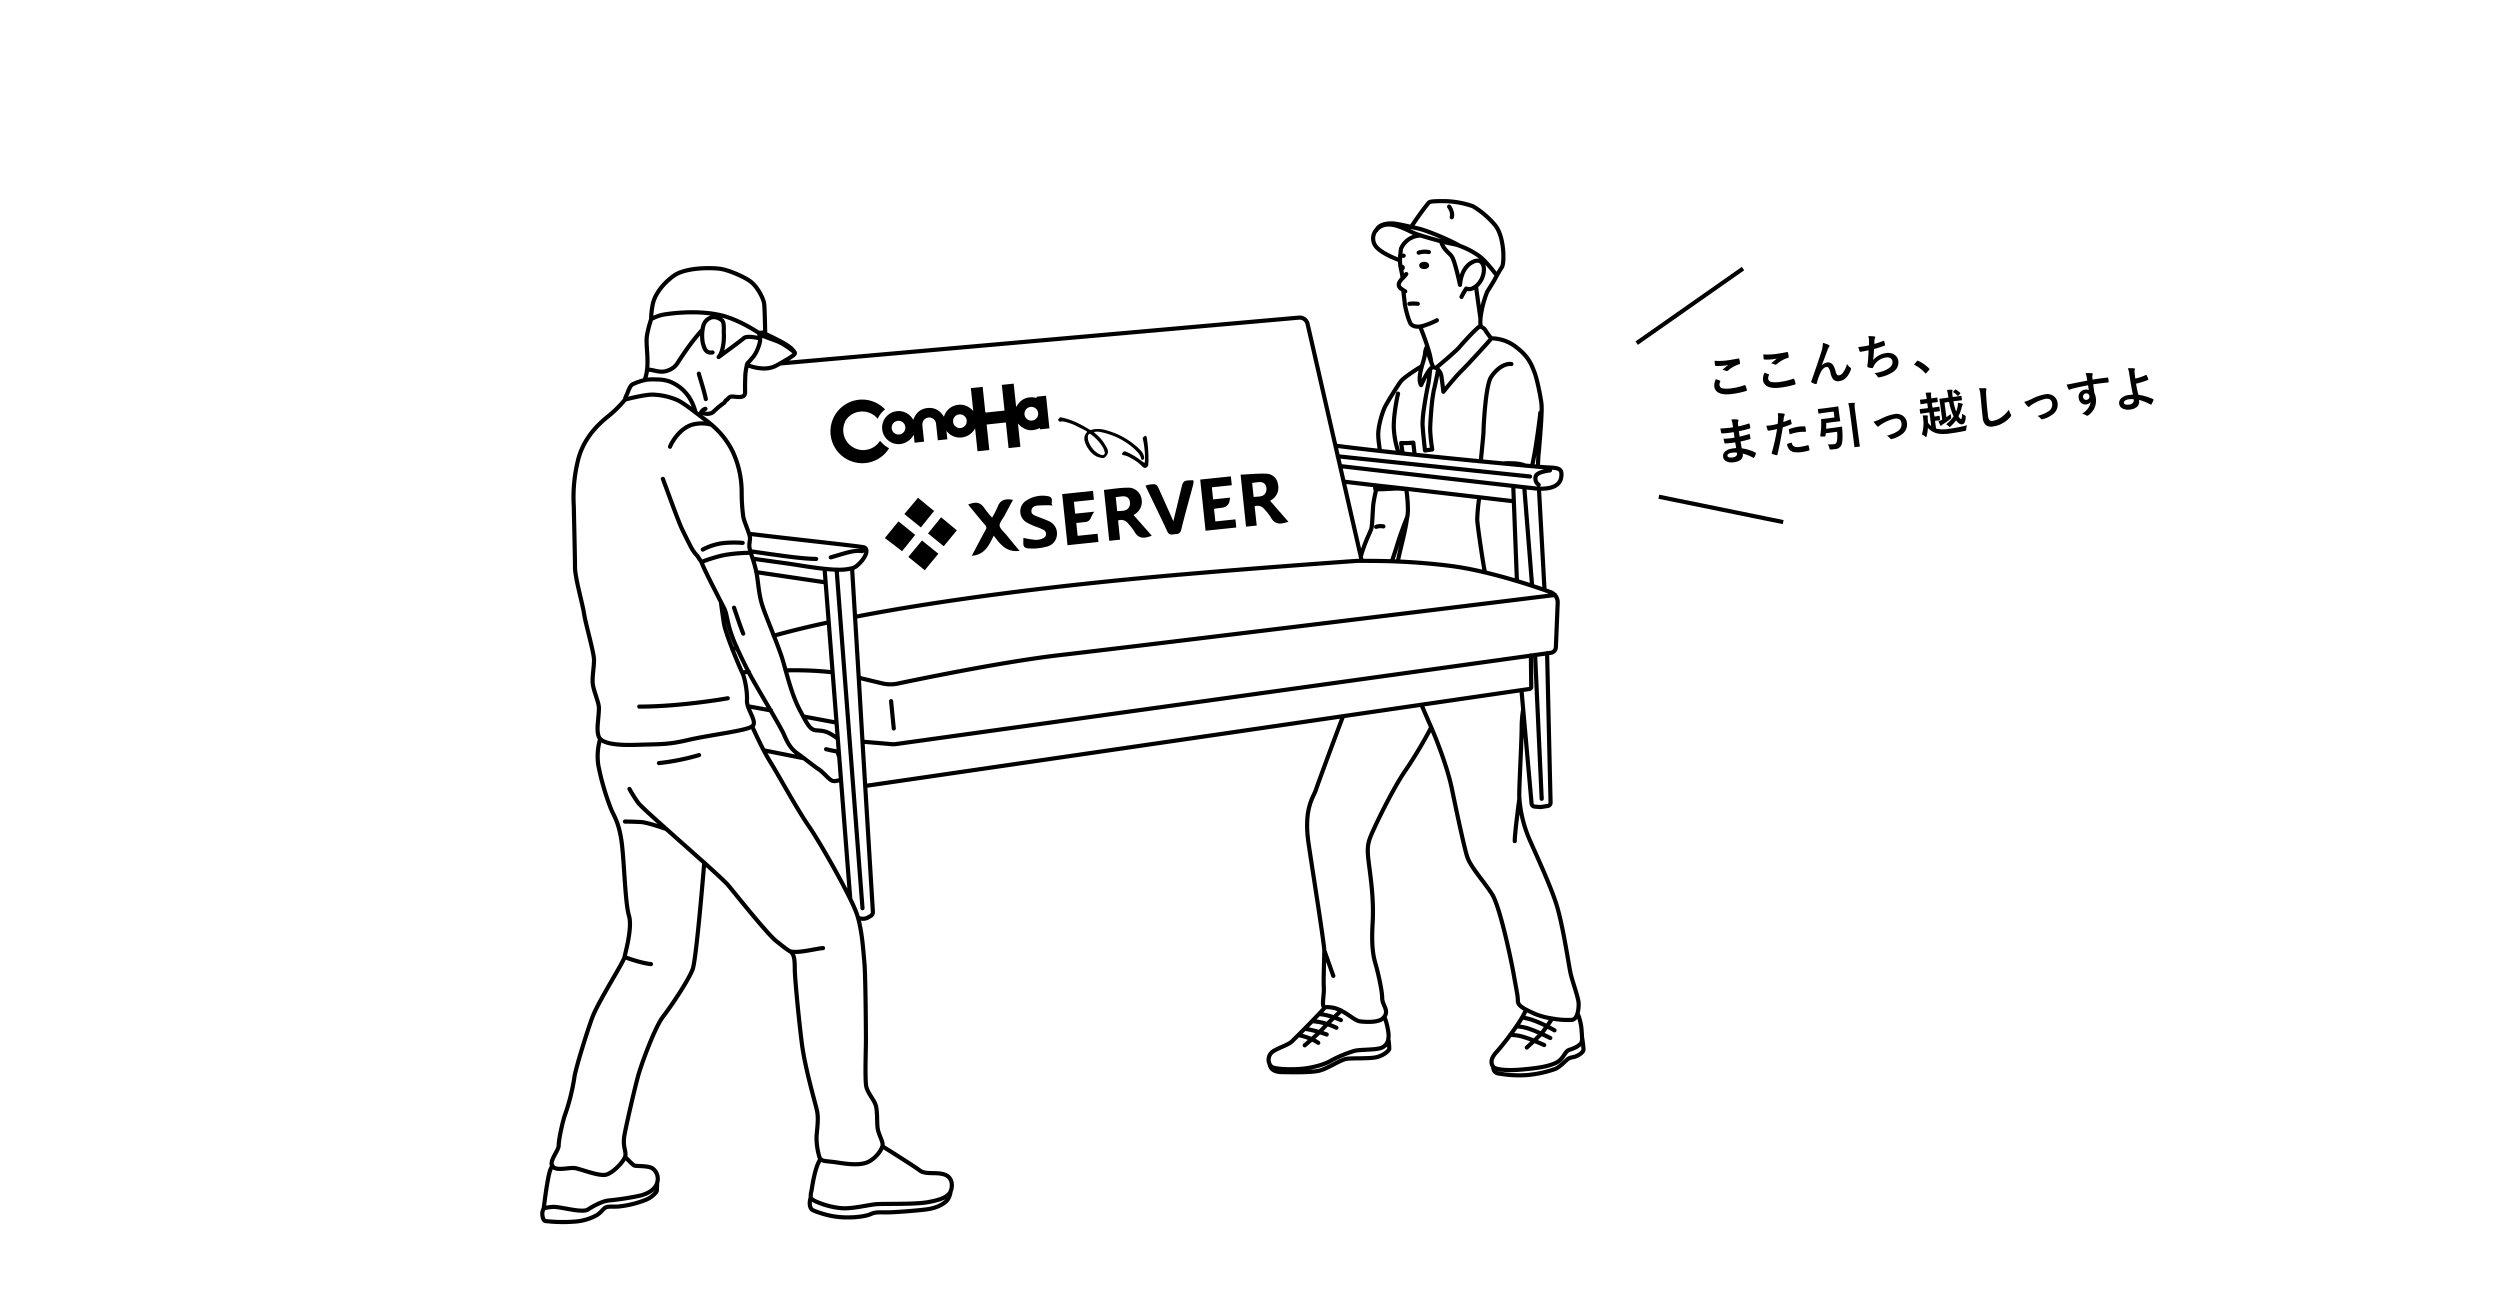 <svg id="白背景" xmlns="http://www.w3.org/2000/svg" width="1200" height="630" viewBox="0 0 1200 630"><defs><style>.cls-1{fill:#fff;}.cls-2,.cls-3{fill:none;stroke-width:2px;}.cls-2,.cls-3,.cls-4{stroke:#000;}.cls-2{stroke-linecap:round;stroke-linejoin:round;}.cls-3,.cls-4{stroke-miterlimit:10;}</style></defs><title>Xserver-2</title><rect class="cls-1" width="1200" height="630"/><path id="path" class="cls-2" d="M316.3,366.29a111.37,111.37,0,0,0,19.25-3.85M640,468.44l-4.31-12.13m91.39-52.57c0-4,2.26-20.79,2.26-20.79M623.27,496.85a28.87,28.87,0,0,1,6.36,2,18.49,18.49,0,0,1,3.13,1.71m-6.45-6.76a54.73,54.73,0,0,1,7,1.62c2.09,0.62,3.51,1.14,3.51,1.14m-7-6.37a26.59,26.59,0,0,1,7.23,1.37,34,34,0,0,1,4.42,1.77m-8.33-6.61a30.15,30.15,0,0,1,7.18,1.65c1.94,0.66,3.3,1.27,3.3,1.27m81.26,7.12h0a23.29,23.29,0,0,1,4.95.57,49.18,49.18,0,0,1,6.53,2.23c2.65,1.06,4.85,2.07,4.85,2.07m-13.37-9a26.32,26.32,0,0,1,5.07.84,57.43,57.43,0,0,1,6.87,2.7c2.41,1.1,4.36,2.07,4.36,2.07m-13.54-9.84a27.57,27.57,0,0,1,4.63,1.08,54.19,54.19,0,0,1,7.29,3.13c2.11,1.07,3.63,1.94,3.63,1.94m-102.33-9.49c-0.91.85-2,1.87-3.07,2.91l-0.41.39-0.41.39c-0.86.83-1.71,1.65-2.46,2.4l-0.4.4-0.39.41c-0.57.57-1,1.06-1.38,1.46s-0.94,1-1.54,1.59l-0.4.4-0.42.4c-0.93.89-1.94,1.81-2.9,2.66l-0.41.37-0.42.37c-1.66,1.46-2.95,2.55-2.95,2.55M745.07,488.9c-0.68,1-1.46,2.17-2.27,3.3l-0.29.42-0.29.42c-0.74,1-1.46,2-2.1,2.74l-0.34.4-0.34.4-0.32.33c-0.71.7-1.54,1.5-2.35,2.27l-0.4.38-0.4.38c-1.67,1.57-3.1,2.87-3.1,2.87M673.32,217.63c-0.36-1.9-.76-5-0.76-5a34.77,34.77,0,0,0,5.82-.17s0.44,4,.66,5.78M306.85,339.17c20.24,0,42.47-4,42.47-4m311.22-82.3a7.08,7.08,0,0,1,3.48-.2M315.42,567.8l-0.09,3.34a2,2,0,0,1-.42,1.15,12.34,12.34,0,0,1-4.86,3.6,49.68,49.68,0,0,1-13.39,3.27c-2.78.1-5.17-.2-6.26,0.6s-2,2.28-3.87,3.47a25.24,25.24,0,0,1-9.93,3.08,75,75,0,0,1-14.78-.2c-1.29-.3-1.59-2.88-1.49-4a4.93,4.93,0,0,1,.65-2m39.08-24.82c1.24,1.31,3.79,3.93,4.47,4.19,0.92,0.35,6.88,0,8.72,1.38a6.18,6.18,0,0,1,2.17,6.88c-0.8,3.21-4.47,5.16-7.79,6.08a134.19,134.19,0,0,1-15.36,2.4c-2.86.23-7.33,2.53-10.09,4.36s-13.29-1.49-16.84-1.26-4.36.8-4.36,0.8,1.83-15.81,3.33-19a13.82,13.82,0,0,1,.84-1.57h0M456.29,572h0a9.75,9.75,0,0,1-1.5,3.94c-1.55,2-5,3.65-8.53,4.32s-15.16,1.54-19.26,1.66-6.42-.34-8.86.77-7.19,1.77-12.39,1.66a39.42,39.42,0,0,1-11.62-2A26,26,0,0,1,390,580.8c-0.82-.46-2-2.46-0.83-6m34.46-24.54c2.79,1.74,15.38,9.65,17.94,11.61,2.88,2.21,9.08.32,12.72,2.32,3.16,1.72,2.93,5.67,1.95,7.78h0a4.15,4.15,0,0,1-.51.84c-1.33,1.66-3.54,3-10.18,4.2s-20.81.67-24.91,1-12,2.44-17.16,1.88a39.35,39.35,0,0,1-12.14-3.31c-1.19-.59-2-1.17-2.18-1.8a9.72,9.72,0,0,1,.38-3.3c0.22-1.28,1.56-11.34,4.31-15.17m-94-96.91s7.32,2.82,12.61,3.37m66.92-6.09c3.8,1,12.56-1.41,15.67-1.59m-57-41.07c-1.3,15.85-4.1,47.09-5.54,51.12-1.83,5.12-10.41,17.91-14.25,22.85s-10.23,22.29-11.87,28.14-5.48,22.47-6.58,28.32,0.73,7.68.37,10.24a3.29,3.29,0,0,1-.18.66c-1,2.76-5.93,7.64-9,8.48-3.3.91-11.88-2.56-14.8-3.11s-9.19,1.64-11-.92a1.07,1.07,0,0,1-.15-0.22h0c-1.41-2.6,3.12-7.15,3.12-9.81s1.82-11.51,3.28-15.35a100.14,100.14,0,0,0,4.21-17c0.37-3.66,5.85-21.38,8.59-28.88s15.1-26.78,15.52-29.13,3.85-14.08,2.14-19.84-2.14-22-3.2-32.64-3.42-14.29-5.13-17.92a121,121,0,0,1-6.4-21.76,29.32,29.32,0,0,1,.88-12.45m11.92,39.55s2.77,0,7.47.21c2.47,0.11,7.91,1.83,12.5,3.42h0m41.05-49.4c1,2.21,3.2,7,5.55,11.53,1.08,2.06,2.19,4,3.23,5.7,4.11,6.54,12.31,21.84,18.47,30.79,2.4,3.48,6,9.44,9.67,15.86s7.4,13.31,10,18.65a75.87,75.87,0,0,1,3.26,7.29c0.26,0.74.5,1.52,0.72,2.31,2,7.16,2.5,16,3,21.2,0.56,5.79.75,33,.75,37.14s-0.56,19.4.18,22.57,3.55,6,4.48,8.78,0.56,8,.94,11,2.42,6.17,2.42,8a3,3,0,0,1-.13.82c-0.59,2.1-3.16,5.6-6.59,7.4-3.92,2-10.26,1.12-15.11.37-4.32-.66-7-0.44-8.08-1.7a1.93,1.93,0,0,1-.32-0.54,32.33,32.33,0,0,1-1.5-10.26c0.19-3.17,1.12-8.4.19-12.5s-5.79-20.52-7.28-32.46-3.36-31.16-3.36-35.64-0.37-7.1-2.24-8.22-2.24-1.49-6.53-4.85-18.85-21.65-23-26.69c-1.31-1.61-6-5.9-11.79-11.12-5.6-5-12.28-10.9-18.06-16.05h0c-7.06-6.29-12.78-11.48-13.62-12.74a63.26,63.26,0,0,1-4.11-6.54m50.2-87s3.07,9.21,4.42,12.46m46.71,70.29c-1.58.22-2.53,0.75-3.87,0.36-1.59-.47-4.31-4-6.47-5.44-1.54-1-4.56-3.35-7.35-5.46-1.13-.85-2.21-1.66-3.16-2.33-3.28-2.34-4.78-5.44-6.37-9.1-0.72-1.65-3.4-6.36-6.39-11.5-3.62-6.24-7.69-13.13-9.28-16.06-0.38-.69-0.82-1.52-1.3-2.44-1.66-3.22-3.82-7.6-5.69-11.75A71.11,71.11,0,0,1,350,301c-1.4-5.54-1.31-6.85-2.44-9.1-0.23-.47-0.81-1.59-1.58-3.09h0c-1.3-2.54-3.16-6.16-4.88-9.59s-3.3-6.66-4-8.42c-0.17-.41-0.3-0.74-0.38-1m66.1,93.33a8.82,8.82,0,0,1-.76-2.31m0.09-6.24a33.46,33.46,0,0,0-3.49-2.32c-3.95-2.3-6.88-1.15-8.54-2.17-1.35-.83-2.2-1.75-4.61-6.23h0c-0.54-1-1.16-2.18-1.88-3.58-2.86-5.55-4.88-12.62-6.52-18.52-0.63-2.23-1.2-4.3-1.74-6-0.83-2.63-2.33-6.56-3.92-10.61-2.25-5.74-4.68-11.75-5.61-14.77-1.59-5.16-1.79-9.92-2.58-14.67-0.06-.35-0.12-0.7-0.19-1a58.44,58.44,0,0,0-1.74-6.45c-0.28-.85-0.52-1.56-0.7-2.06s-0.28-.79-0.28-0.79m36.18,94.22c0.64,0.06,1.23.38,3.8,0.81a8.11,8.11,0,0,1,1.72.47l0.6,0.27m-65.32-97.38a28.23,28.23,0,0,1,9.34-3.06,51.1,51.1,0,0,1,9.79-.15M346,288.78c0.44,3.41,1,7.24,1.42,10.08s2.25,7.92,4.16,12.81,3.9,9.53,4.63,11.07l0.15,0.32c1.09,2.18,2.4,8.72,2.19,13.07A7.88,7.88,0,0,0,359,339c1.21,3.79,4.23,7.86,2.15,9.6l0,0c-2.71,2.17-20.29,4.13-30.51,6.52s-13.08,2-25.07,2.4-15.48-1.31-17-2.4a2.11,2.11,0,0,1-.36-0.31c-1.2-1.19-1.38-3.36-1.38-5.36,0-2.18.65-6.76,0.65-9.6s-2.83-8.72-3-12.2,0.65-7.41.65-10.89h0c0-3.49-4.14-17.66-4.79-22.24S276,277.42,276,272.2s-0.56-26.85-.56-28.9a73.63,73.63,0,0,1,2.24-23.3c3.17-11.36,11.37-17.89,15.09-20.87a57.63,57.63,0,0,0,7.29-7.37m10.49-14.11a4.52,4.52,0,0,1,2.07-.07l0.39,0.08c2.41,0.48,4.2,1.08,6.45.52a10.45,10.45,0,0,0,1.93-.66,8.55,8.55,0,0,0,3.89-3.35c1.42-2.24,3.78-5.79,6.5-9.45,1.54-2.07,3.82-4.74,5.52-6.67m-1.86,21.31c0.24,1.18,2.52,8,3.35,12.19m-2.95,7.87a7.49,7.49,0,0,1,.83-1.68,3.09,3.09,0,0,1,1.94-1.5m-17,18.19c0.74-2,4.73-9.08,11.06-10.69a17.61,17.61,0,0,1,9,.17M333.88,198a24.68,24.68,0,0,0-2.21-5.8,19.73,19.73,0,0,0-10.5-9.17c-2.48-.72-3.71-0.93-8.25-0.93a17.34,17.34,0,0,0-3.56.36,29,29,0,0,0-5.51,1.91c-1.65.62-2.48,4.22-3.09,5.25a5.86,5.86,0,0,0-.73,2.17s9.38-2.47,13.39-2.37A32.33,32.33,0,0,1,325,192c2.3,1,5.82,3.64,8.91,6m0,0,1.93,1.46c0.75,0.57,1.44,1.08,2,1.51a46.53,46.53,0,0,1,3.81,3,39.38,39.38,0,0,1,10.1,12.88A46.51,46.51,0,0,1,356,236.1a89.64,89.64,0,0,0,.75,11.81c0.29,1.91,2,5.79,2.78,8.28a8.72,8.72,0,0,1,.45,1.8c0.13,1.74-.62,3.36-0.12,5.35,0.13,0.54.23,0.94,0.3,1.22l0.2,0.77s-9.09,0-15.42,1.74-8.22,2.74-8.22,2.74l-2-3A17.84,17.84,0,0,1,332,263.2c-1-1.86-2.74-5.35-4.61-9.21s-8-21-9.21-24.13m-8.78-47.43a19.72,19.72,0,0,0,1.17-4.79c0.77-6.19-.72-12.73,0-16.75a52.59,52.59,0,0,1,2-7.71m29.43,16c-3.37.54-3.91-2.22-4.59-4.25a19.66,19.66,0,0,1-.16-6.84,12,12,0,0,1,.36-1.8,5.77,5.77,0,0,1,3.65-3.85,4.89,4.89,0,0,1,2.46-.1,6.09,6.09,0,0,1,2.94,1.58c1.13,1,.66,4.82.78,6.12s0.12,8.38-2.48,11.33c0,0,10.38-7.56,12.15-9.1,1.35-1.16,5.55-.29,7.76.15m-0.62-2.67h0v0h0a13,13,0,0,1,.61,2.63c0,0.12,0,.24,0,0.36,0.1,1.92-1.25,4.9-1.45,5.4a14.94,14.94,0,0,1-1.89,3.19c-0.76.86-1.87,2.26-2.53,2.82a2.37,2.37,0,0,0-.46,1,31.44,31.44,0,0,0-.75,4.5c-0.07.75-.21,6-0.14,7.63s0.07,2.76-1.69,3.17-4.53-.39-5.41,0-1.19,1.28-1.87,1.62-0.54.88-1.08,1.28a40.08,40.08,0,0,0-4.95,4.12c-1.09,1.27-3.92,1.7-6.06.32m27.64-38c1,0.64,1.77,1.19,2.3,1.57l-0.12,0m0.12,0h0c0.56,0.22,2.7,1,6.16,2.29,4,1.45,8.66,5.44,8.81,5.56h0m-17.3-9.48c0.44,0,1,0,1.84-.09l1.24,0.58c2.19,1,6.7,3.19,9.18,4.63,3.34,1.94,4.58,3.58,5,4.35h0c0.47,0.78-.93,1.55-2.18,2.41-0.81.56-3,1.82-4.74,2.82-0.93.52-1.77,1-2.25,1.22-1.29.64-5.61,2.64-13.82-.48m5.7-15.41,0,0c-4.1-2.68-11.65-7.08-19.09-8.65l-1.12-.22c-10.7-2-22.32-.42-25.57.14a21.09,21.09,0,0,0-5.84,2.16l0,0v0a39.29,39.29,0,0,1,.78-7.12c0.81-4.17,4.34-9.57,10.14-13.73s18.84-3.92,22.78-3.22,11.58,3.94,14.48,6.37,5.72,7.63,6.07,10.29c0.27,2.08.44,10.76,0.5,14.47m7.31,14.21,248.86-22a3.92,3.92,0,0,1,4.17,3L641,213.91l1.16,5.07,1.07,4.68,1.7,7.46,8.26,36.09,0.44,1.94M429,349.66l-1.27-13.09M412.17,325.3L423.38,328a17.08,17.08,0,0,0,7.53.12c12.3-2.59,52.13-10.76,78.5-13.75,26.94-3.06,182-22,226.51-27.49l5.66-.69,4.85-.6M377.06,321.78a170.41,170.41,0,0,1,22.56.92m-40.14-.17-3.3.22m54.2-26.65c46.11-9,100.24-15,131.13-18,44.45-4.33,109.85-8.88,109.85-8.88l2.29,0c2.8,0,8,0,14.54.19l2.89,0.12c7.65,0.33,16.79,1,26.07,2.23,5.14,0.69,10.46,1.74,15.65,3,5.4,1.27,10.63,2.73,15.35,4.15,2.62,0.79,5.08,1.57,7.31,2.3s4.24,1.42,5.95,2l2.82,1a5.35,5.35,0,0,1,2.2,1.52,5.27,5.27,0,0,1,1.26,3.64l-0.87,21.29a2.82,2.82,0,0,1-2.43,2.69l-1.75.25-5.75.8-2,.29L429.93,357.17a10.21,10.21,0,0,1-2.21,0L414,356m-16.29-57.27c-9.37,2-18.25,4.16-26.35,6.43m-17.61,5.66c-0.77.3-1.52,0.6-2.24,0.9m388.5,71.71-3.17-69.08m-5.19-80.49,2.51,31.53,1.25,15.75m-1-52.42-92.3-9.7m96.44,13.7a3.7,3.7,0,0,1-1.42-4,2.83,2.83,0,0,1,.11-0.31c0.6-1.42,3.71-2.17,6.23-2.55l0.5-.07M641,213.91c5.21,0.7,12.76,1.59,21.45,2.55l9,1,1.85,0.2,5.72,0.6,4.8,0.5c9.2,0.94,18.55,1.87,27,2.69l10.57,1h0l10.42,1,3.55,0.32,2.88,0.25c2,0.17,3.41.28,4,.31l1.37,0.06c4.84,0.25,6.29.71,5.8,4.56-0.38,2.92-2.58,4.82-6.63,5.42a22.6,22.6,0,0,1-4.07.18h-0.2c-0.68,0-1.39-.08-2.13-0.16l-4.7-.52-5.32-.61c-21.64-2.46-69.95-8-83.13-9.55m1.7,7.46,15.26,1.78L675,234.61l35.1,4.08,16.54,1.93m14.73,42.5-2.68-48.62m-12.34-1.3,0.29,7.42,1.48,38.18m14.48,34.7,1.67,71.76a1.59,1.59,0,0,1-1.35,1.6l-3.23.5a2.8,2.8,0,0,1-.71,0l-2.38-.2a1.59,1.59,0,0,1-1.44-1.44l-4-44.85-0.86-9.61m4.52-16.69L735,329.71a1,1,0,0,1-.88,1l-3.83.55-47.95,7-37.62,5.5L415.34,377.25M370.06,341L359,339m42.52,7.87-16-3M386,364l-19.31-3.83m-6.55-95.57c15.08,2.17,24.88,3.64,31.61,3.68m7-.75c7.32-2.06,10.74-3.54,15.14-3m-54.39-8.32c12.32,1.57,52.38,5.88,55,6.46s1.53,5-3.44,9.1a6,6,0,0,1-2.11,1,24.61,24.61,0,0,1-7.37.66c-1.85,0-3.82-.19-5.84-0.4-6.8-.69-14.08-2.06-18.41-2.64-2.39-.32-8.44-1.16-16.06-2.23m40.31,5.27,1.82,24.06,2,26.17L414,435.94m-5.9-4.81-4.41-56.64-0.55-7.13-0.33-4.23-0.16-2-0.51-6.51-0.6-7.75-1.88-24.15-1.87-24-1.49-19.14-0.5-6.51m13.2-.26,1.42,23.32,1.78,29.21L414,356l1.3,21.29,3.69,60.4a2.2,2.2,0,0,1-1.11,2l-1.25.71a4.71,4.71,0,0,1-3,.56l-1.61-.24M396.26,279.55L363,274.62M716.71,512c0.15,2.29,1.11,3.18,3.16,3.37a55.93,55.93,0,0,0,12.78.69,54.62,54.62,0,0,0,13.76-2.93c2.15-.78,5.08-4,6.15-4.79s2.35-.78,3.52-1.17,4-1.85,4-3.51a50.82,50.82,0,0,0-.7-5.69m-2.09-11.43a26,26,0,0,1,1.84,7.48c0.09,1.57.21,2.89,0.25,4a4.64,4.64,0,0,1-.43,2.67c-0.73,1.09-3,2.45-5.54,3.18s-2.64,4.55-6.91,6.46-10.18,2.54-16.62,3.09-12.26,0-13.17-1.37-1.64-3.54,1.63-7.09c0.86-.93,2.22-2.56,3.77-4.52l0.53-.67c0.52-.67,1.07-1.38,1.62-2.12l0.35-.46c0.1-.13.2-0.26,0.29-0.4h0l0.36-.49c0.79-1.06,1.57-2.15,2.31-3.22l0.28-.41q0.18-.24.33-0.48c0.2-.29.4-0.58,0.58-0.86l0.56-.84c0.36-.56.71-1.11,1-1.63,0.08-.15.17-0.29,0.25-0.42s0.19-.32.27-0.47a21.81,21.81,0,0,0,1.66-3.36m-66.09,14h0a38.46,38.46,0,0,1,.44,4.79c0,0.87-2.61,3.14-5.89,4s-11.36.41-14.44,0.81-9.16,4.75-13.43,5.75-14,.67-17.31.67c-3.12,0-5.77-.76-6.33-3.72h0m55.07-22.82a31.39,31.39,0,0,1,2,8.47,10.92,10.92,0,0,1-.11,2h0a5.2,5.2,0,0,1-4.06,4.61c-2.91.84-9.72,0.56-12.2,1.25a58.42,58.42,0,0,0-10.82,4.44c-2.78,1.67-6.8,3.06-12.2,3.89s-14,.56-16.23-0.42a3,3,0,0,1-1.44-1.46h0a4.89,4.89,0,0,1,1-5.75c2.36-1.95,7.63-3.33,9.71-5.28,0.23-.21.58-0.55,1-1l0.73-.71,0.94-.93,0.35-.35,0.07-.07,0.35-.35,2.27-2.28,0.35-.35,0.42-.43,2.76-2.82,0.35-.36,0.46-.48,1.85-1.93c0.2-.2.39-0.41,0.58-0.61l0.09-.09,0.34-.36c0.14-.15.28-0.31,0.43-0.46,1-1,1.85-2,2.56-2.82m95-142.56a54,54,0,0,0-.66,7.43c0,8-1.37,30.76-1.14,34.63a61.71,61.71,0,0,0,4.33,18.68c3,7.06,10.25,22.33,13.44,32.35s5.92,29.16,6.84,33.26,3.87,11.84,3.87,14.58a17.44,17.44,0,0,1-.57,4.73c-0.46,1.54-1.26,2.79-2.62,3a40,40,0,0,1-9.6-.67,34.61,34.61,0,0,1-8.41-2.3c-1.57-.74-3-1.39-4.14-2-2.4-1.28-3.84-2.45-3.84-4.13,0-2.51-.68-5.24-2-12.76s-6.61-32.35-10.26-38.27-10.47-13.21-12.07-18.23-5.7-24.61-7.29-32.35-4.79-16.85-7.75-24.38c-0.53-1.33-1.3-3.16-2.22-5.32-1.34-3.11-3-6.9-4.69-10.86m4.69,10.86a213.71,213.71,0,0,1-12.13,20.36c-5,7.07-12.07,21.19-15,27.57s-3.87,8.21-3,15.72,2.73,18.22,2,30.53,0.68,16.86,1.6,20.05,3,12.07,3,15.72c0,3.35,3.39,5.91,1,9a6.54,6.54,0,0,1-.78.83c-2,1.79-7.14,1.79-10.82,1.35-2.34-.28-5.27-3.22-9.13-5.16a14.09,14.09,0,0,0-7.67-1.63h0c-2,.19-0.39-5.5-0.62-9.37s0.23-14.58.23-17.77-5-34.4-7.52-51.27,2.28-22.33,3.42-25.75,9-24.74,13.11-35.52m23.44-74.44c0.87-2.46,1.76-5.17,2.82-8.65,1.37-4.44,3.31-9.48,4.62-12.78h0M653.21,267.2a1.54,1.54,0,0,1,0-.17c1.93-7,4.68-11.8,5.09-13.53s0.61-9,.91-11.6a64.78,64.78,0,0,1,1.43-7.11m52.11,39.86c0-.24-0.09-0.46-0.13-0.64-0.68-3.23-3.4-21.28-3.56-24.67a95.11,95.11,0,0,1,1-10.65m11.3-16.25c0.87,0,1.63-.09,2.19-0.09,2.29,0,5.91,0,8.24,1.06m-21-2c0.41-4.76,1.3-12.83,1.3-14.34,0-2,.95-21.83,3.54-25.92s6.55-6.82,9.83-6.41m9.9,49c1.83-7.62,3.8-23.47,4-25.66m-64.37,36.74c-1.24-.13-3.39-0.32-4.52-0.32-1.4,0-8,.5-9.86.3a0.57,0.57,0,0,1-.51-0.16c0-.35,0-0.9,0-1.74m2.26-16.43c-0.27-2.3-.72-4.79-0.8-7.48-0.14-4.37,2-11.18,3.14-13.5,0.65-1.38,2.79-4.92,4.7-7.94,1.31-2.07,2.52-3.9,3.08-4.62,1.36-1.77,9.52-7.07,10-7.07m33.34-13.46a19.53,19.53,0,0,1,12,4.26c6.16,4.66,7.42,8.77,8.68,11.92s2.93,11.45,3.4,15.16a32.64,32.64,0,0,1,.06,4.33c-0.21,6.5-1.18,17.32-1.48,20.31-0.1,1-.19,3-0.3,5.6m-66.82-6.55a42.71,42.71,0,0,1-2.29-11.17c-0.41-6.14,1.63-16,2-17.32m-0.14,80.52c0.22-1,.41-1.82.55-2.5,0.94-4.42,3.25-12.59,4-19.05M675,234.61l0,0.2a69.33,69.33,0,0,1,.8,9.92c0,1-.1,2-0.23,3.17m14.76-70.43c-0.42,2.15-1.48,7.38-2.14,10.12a78.17,78.17,0,0,0-1.11,8.59c-0.35,4-.6,8.17-0.6,10a78.77,78.77,0,0,0,1,9.56l-3.48.48s-1-8.61-1.18-12.55a52.65,52.65,0,0,1,.71-7.8c0.64-4.46,1.53-9.23,1.9-10.84,0.45-2,.87-5.88,1.07-7.86m2.83-.56-1.46-.39m-2.45-8.36a7.56,7.56,0,0,0,.41,2.64c0.22,0.65.52,1.51,0.83,2.37,0.6,1.68,1.21,3.35,1.21,3.35a2.39,2.39,0,0,0-1.37.95c-2,2.24-4.35,7.69-4.35,7.69-1.72-2.79.19-8.19,0.32-8.95s1.52-4.64,1.58-6.55a6.7,6.7,0,0,1,.93-2.93m5.32,11.08a5.76,5.76,0,0,1,1.45,2.45c0.38,1.78,1.07,8.07,1.07,8.07s5.6-7,8.58-9.91,14.42-15.41,14.42-15.68a35,35,0,0,1-2.86-3.95,4,4,0,0,0-2.46-1.73l-0.29-.06c-2.3,1.6-8.07,8-9.64,9.87-1.78,2.16-11.24,10-11.24,10a9.14,9.14,0,0,1,1,.91m20.22-25-2.09-15M677.34,109a136.14,136.14,0,0,1,8.3-11.56c0.6-.67,1.28-0.9,7.44-0.9A43.82,43.82,0,0,1,707,99a42.25,42.25,0,0,1,10.66,9.1c4.44,5.34,4.52,18,3.31,20-0.88,1.43-2,3.25-2.47,4.14l-0.26.44,0,0v0c-0.78,1.55-1.79,3.21-2.64,4.58s-1.58,2.46-1.78,2.87a51.25,51.25,0,0,0-3.15,12.31,21.25,21.25,0,0,0,0,4l0,0.23m-29,.06c0.76,1.91,2.27,5.77,3.5,9.61,0.15,0.48.3,1,.44,1.43a43.78,43.78,0,0,1,1.24,5m-12.34-32.92a8,8,0,0,1-.79-0.47c-0.28-.18-0.63-0.42-1.06-0.73a2.31,2.31,0,0,1-1.13-2.75,7.36,7.36,0,0,1,1.87-2.49,16,16,0,0,0,1.6-1.86m20.58-32.37s2,2.56,1.28,5.11m-36.22,6.27h0c1.27-3,5.21-3.33,7.43-3.33,1.82,0,5.65.87,9.38,1.72,1.06,0.24,2.11.48,3.11,0.69,4.26,0.93,15.44,5.61,19.83,8.22h0M672,125c-2.65-1-8.78-3.48-11.36-6.46a6.16,6.16,0,0,1-.13-8h0a7.26,7.26,0,0,1,4.57-2.66c5.32-.88,11.43,3.35,15.27,4.64l1.68,0.54c2.65,0.82,6.46,1.92,9.73,2.77,2.26,0.58,4.26,1,5.46,1.22a18,18,0,0,1,3,.79h0a40.65,40.65,0,0,1,9.47,4.83,24.49,24.49,0,0,1,3.46,3.15,81,81,0,0,1,5.25,6.32l0,0m-26.71-16.35c1.18,4.33,4,5.36,5.36,7.63,1.48,2.57,3.75,13.31,3.75,13.31,0.59-7,3.84-9.86,6-10.94,1.92-1,3.51-.88,4.47.29a5.17,5.17,0,0,1,1,2.87,10.71,10.71,0,0,1-3.36,8.09l-0.44.35c-1.23,1-2.84,1.83-4.68,1.12,0,0-1.48,2.37-2.27,4m-28.28-9.18c-0.12-1.15-.38-2.39-0.62-3.55-0.21-1-.41-1.86-0.53-2.63,0-.11,0-0.22,0-0.32A12.57,12.57,0,0,1,672,125c0-.69.06-1.44,0.12-2.16,0.14-1.81.34-3.41,0.34-3.41a10.42,10.42,0,0,1,9.57-6.36m-8.44,26.33c0.23,2.19.53,4.51,0.65,5.86,0.19,2.37,2,9.18,3.06,10.35,0.76,0.84,2.18,1.38,4.25,1.13a12.07,12.07,0,0,0,2.84-.74,35.78,35.78,0,0,0,5.33-2.27"/><g id="face"><ellipse cx="683.6" cy="127.41" rx="2.39" ry="1.76"/><path class="cls-2" d="M685.85,121a9.39,9.39,0,0,0-2-.19,9.56,9.56,0,0,0-2.88.47"/><path class="cls-2" d="M676.51,145.83a16.32,16.32,0,0,1,4,0"/><path d="M672.15,127.28c0.12,0.77.32,1.67,0.53,2.63l0.23,0a1.42,1.42,0,1,0,0-2.84A1.58,1.58,0,0,0,672.15,127.28Z"/><path class="cls-2" d="M673.77,122.74a5.93,5.93,0,0,0-1.62.13"/></g><path d="M823.63,182l1.91,0.69a0.29,0.29,0,0,1,.21.2,0.41,0.41,0,0,1,0,.2,3.25,3.25,0,0,0-.38,1.84,1.81,1.81,0,0,0,1.66,1.51,12.93,12.93,0,0,0,4.12-.06,29.64,29.64,0,0,0,6.19-1.49l0.2,0a0.27,0.27,0,0,1,.31.2,13.18,13.18,0,0,1,.67,2.21v0a0.37,0.37,0,0,1-.36.36,39.16,39.16,0,0,1-6.84,1.46q-4.12.54-6.3-.56a3.83,3.83,0,0,1-2.16-3.09A6.46,6.46,0,0,1,823.63,182ZM823,173.17a29.33,29.33,0,0,0,6.58-.26q1.59-.21,4.88-0.85h0.07a0.26,0.26,0,0,1,.32.22,15.69,15.69,0,0,1,.37,2,0.42,0.42,0,0,1-.33.54,14.67,14.67,0,0,0-5.36,3,1,1,0,0,1-.56.28,1,1,0,0,1-.5-0.07,5.56,5.56,0,0,0-1.71-.53q1.73-1.48,2.78-2.32a17.79,17.79,0,0,1-1.89.32,23.23,23.23,0,0,1-4.1.14,0.38,0.38,0,0,1-.36-0.38Q823.11,174.88,823,173.17Z"/><path d="M847,178.92l1.91,0.69a0.29,0.29,0,0,1,.21.2,0.4,0.4,0,0,1,0,.2,3.25,3.25,0,0,0-.38,1.84,1.8,1.8,0,0,0,1.66,1.51,12.93,12.93,0,0,0,4.12-.06,29.65,29.65,0,0,0,6.19-1.49l0.2,0a0.27,0.27,0,0,1,.31.2,13.27,13.27,0,0,1,.67,2.21v0a0.37,0.37,0,0,1-.36.36,39.17,39.17,0,0,1-6.83,1.46q-4.12.54-6.3-.56a3.83,3.83,0,0,1-2.17-3.09A6.47,6.47,0,0,1,847,178.92Zm-0.64-8.82a29.33,29.33,0,0,0,6.58-.26q1.59-.21,4.88-0.85h0.07a0.26,0.26,0,0,1,.32.22,15.87,15.87,0,0,1,.37,2,0.42,0.42,0,0,1-.33.54,14.68,14.68,0,0,0-5.36,3,1,1,0,0,1-.56.28,1,1,0,0,1-.5-0.07,5.55,5.55,0,0,0-1.71-.53q1.73-1.48,2.78-2.32a17.66,17.66,0,0,1-1.89.32,23.22,23.22,0,0,1-4.1.14,0.38,0.38,0,0,1-.36-0.38Q846.5,171.81,846.38,170.1Z"/><path d="M875,164.6a13.93,13.93,0,0,1,2.76.95,0.63,0.63,0,0,1,.39.44,0.69,0.69,0,0,1-.2.5,6.41,6.41,0,0,0-.58,1.09q-2.11,5.8-3,7.9l0,0A4.51,4.51,0,0,1,877,174a2.8,2.8,0,0,1,2.83,1.18A8.18,8.18,0,0,1,881,177.9a5.6,5.6,0,0,0,.71,1.87,1,1,0,0,0,1,.4,3,3,0,0,0,2-1.4,10.94,10.94,0,0,0,1.83-4.08,6.46,6.46,0,0,0,1.6,1.75,0.65,0.65,0,0,1,.32.45,0.87,0.87,0,0,1,0,.41,12.1,12.1,0,0,1-1.61,3.13,5.69,5.69,0,0,1-4,2.51,3.11,3.11,0,0,1-2.86-.82,7.16,7.16,0,0,1-1.37-3.2,6,6,0,0,0-.91-2.36,1.06,1.06,0,0,0-1-.42q-1.44.19-2.66,2.35a26,26,0,0,0-2,5.51,0.41,0.41,0,0,1-.29.36,0.77,0.77,0,0,1-.23,0,7.48,7.48,0,0,1-1.92-.76,0.38,0.38,0,0,1-.24-0.27,0.69,0.69,0,0,1,.07-0.34q3.51-9.87,5-14.83A16.18,16.18,0,0,0,875,164.6Z"/><path d="M897.11,165.77q0-.66,0-2.16c0-.43,0-0.8-0.09-1.1a6.48,6.48,0,0,0-.25-1.14,15.89,15.89,0,0,1,2.85.12,0.52,0.52,0,0,1,.52.36,0.68,0.68,0,0,1-.11.4,1.88,1.88,0,0,0-.28.9q-0.07,1.32-.08,1.94a37,37,0,0,0,4.24-1.43,1.12,1.12,0,0,1,.24-0.08,0.27,0.27,0,0,1,.27.25,10.28,10.28,0,0,1,.38,1.69,0.34,0.34,0,0,1-.23.41q-2.91,1.06-5.05,1.63-0.1,2.83-.39,5.24a9.87,9.87,0,0,1,6.31-3.33,5.38,5.38,0,0,1,4.1.94,4,4,0,0,1,1.64,2.75,5.32,5.32,0,0,1-2,5,15.82,15.82,0,0,1-5.66,2.63,11.44,11.44,0,0,1-1.69.38,0.71,0.71,0,0,1-.65-0.48,4.83,4.83,0,0,0-1.47-1.49,30.15,30.15,0,0,0,4-1,15.24,15.24,0,0,0,2.45-1.14q2.49-1.44,2.21-3.61a2,2,0,0,0-1-1.54,3,3,0,0,0-2-.32,8,8,0,0,0-3.59,1.38,7.07,7.07,0,0,0-2.13,2.29l-0.53,1a0.59,0.59,0,0,1-.34.4h-0.06a5.6,5.6,0,0,1-1.81-.28,0.69,0.69,0,0,1-.57-0.4,1.54,1.54,0,0,1,0-.48c0-.27.09-0.65,0.16-1.14q0.29-2.51.44-6.22-2.8.58-3.86,0.71a0.4,0.4,0,0,1-.48-0.27,17.9,17.9,0,0,1-.59-2Q894.47,166.33,897.11,165.77Z"/><path d="M920.46,173.11a0.48,0.48,0,0,1,.31.1,17.8,17.8,0,0,1,5.17,3.63,0.67,0.67,0,0,1,.2.33,0.55,0.55,0,0,1-.18.4L924.71,179a0.81,0.81,0,0,1-.3.26,0.38,0.38,0,0,1-.35-0.19,17,17,0,0,0-5-3.86,0.37,0.37,0,0,1-.23-0.2,0.57,0.57,0,0,1,.12-0.3l1.15-1.32A0.51,0.51,0,0,1,920.46,173.11Z"/><path d="M833.37,215.08q-0.38-2.16-.48-2.74l-1.75.25q-1.63.21-3,.27a0.36,0.36,0,0,1-.42-0.33,11.91,11.91,0,0,1-.39-1.95,31.2,31.2,0,0,0,3.76-.28q0.72-.09,1.48-0.23l-0.39-2.65q-1.37.23-2.32,0.35a29.18,29.18,0,0,1-3.23.26,0.35,0.35,0,0,1-.44-0.28q-0.21-.83-0.43-2.06a59.57,59.57,0,0,0,6.1-.57q-0.09-.67-0.34-2.24a7.42,7.42,0,0,0-.49-1.51,13.8,13.8,0,0,1,3,0,0.43,0.43,0,0,1,.39.4,0.49,0.49,0,0,1,0,.26,2.87,2.87,0,0,0-.2,1.17c0,0.17,0,.41.07,0.7s0.06,0.6.08,0.78a42.54,42.54,0,0,0,5-1.37l0.17,0q0.2,0,.27.28a12.38,12.38,0,0,1,.33,1.67,0.31,0.31,0,0,1-.2.41,49.79,49.79,0,0,1-5.27,1.3l0.37,2.62q1-.21,4.46-1.19l0.19-.06a0.19,0.19,0,0,1,.21.19q0.24,1.31.32,1.89a0.32,0.32,0,0,1-.31.37q-2.38.72-4.46,1.15,0.41,2.33.59,3.25a21.3,21.3,0,0,1,6.51,2,0.49,0.49,0,0,1,.25.3,1,1,0,0,1,0,.23,5.24,5.24,0,0,1-.79,1.85,0.34,0.34,0,0,1-.54.14,18.75,18.75,0,0,0-4.95-2,3.14,3.14,0,0,1-1,3,6.44,6.44,0,0,1-3.28,1.16,5.79,5.79,0,0,1-3.79-.54,2.73,2.73,0,0,1-1.36-2.08,2.84,2.84,0,0,1,1.11-2.65,5.8,5.8,0,0,1,3.09-1.25Q832.27,215.13,833.37,215.08Zm0.33,2.19a9.42,9.42,0,0,0-2.18,0q-2.5.33-2.34,1.55,0.14,1,2.43.74a2.6,2.6,0,0,0,2-1A2.42,2.42,0,0,0,833.71,217.26Z"/><path d="M856,202.56q1.4-.45,3.19-1.21l0.12,0a0.23,0.23,0,0,1,.27.22q0.26,0.91.39,1.64v0.1a0.36,0.36,0,0,1-.31.39,37.25,37.25,0,0,1-3.91,1.41q-1.31,7.79-2.59,13.08a0.33,0.33,0,0,1-.25.31l-0.23,0a15.08,15.08,0,0,1-2-.62,0.37,0.37,0,0,1-.26-0.3,0.42,0.42,0,0,1,0-.14,92.64,92.64,0,0,0,2.57-11.5,40.1,40.1,0,0,1-4,.79,0.43,0.43,0,0,1-.54-0.31q-0.2-.59-0.61-2.07a12.52,12.52,0,0,0,1.73-.15,30.67,30.67,0,0,0,3.71-.73q0.13-1.1.21-3a16.49,16.49,0,0,0-.14-2.14,14.63,14.63,0,0,1,3,.26,0.36,0.36,0,0,1,.31.34,0.67,0.67,0,0,1-.06.39,6.83,6.83,0,0,0-.37,1c0,0.31-.09.75-0.15,1.32S856,202.37,856,202.56Zm1.81,10.57a8.9,8.9,0,0,1,1.92-.61,0.32,0.32,0,0,1,.39.28,2.08,2.08,0,0,0,1.36,1.64,5.67,5.67,0,0,0,2.46.08,34.24,34.24,0,0,0,3.85-.84l0.08,0a0.2,0.2,0,0,1,.23.19,14.23,14.23,0,0,1,.45,2,0.83,0.83,0,0,1,0,.11c0,0.15-.09.25-0.34,0.3a21.72,21.72,0,0,1-3.12.67,14,14,0,0,1-3.81.1,4.35,4.35,0,0,1-2-.86A4.69,4.69,0,0,1,857.8,213.13Zm1.23-4.61q-0.32-1.63-.38-2.09a0.46,0.46,0,0,1,0-.35,0.67,0.67,0,0,1,.31-0.17,23,23,0,0,1,4.44-1.12,16.61,16.61,0,0,1,2.74-.13,0.75,0.75,0,0,1,.34.06,0.32,0.32,0,0,1,.1.24c0.07,0.31.12,0.67,0.17,1.06q0,0.35.09,0.78c0,0.29,0,.45-0.21.48h-0.17a15.12,15.12,0,0,0-2.91.11A24.39,24.39,0,0,0,859,208.52Z"/><path d="M880.16,197.54l-4.42.58-2.64.39a0.3,0.3,0,0,1-.22,0,0.4,0.4,0,0,1-.06-0.2l-0.23-1.72a0.31,0.31,0,0,1,0-.22,0.4,0.4,0,0,1,.2-0.06l2.65-.3,4.24-.56,2.47-.37a0.22,0.22,0,0,1,.26.23l0.23,2.1,0.32,2.41,0.32,2.1a0.22,0.22,0,0,1-.19.29l-2.48.28-4,.53q0,1.53-.08,2.79l4.92-.65,2.44-.37a0.26,0.26,0,0,1,.32.26l0.11,1.71q0.29,4.93-.36,6.62a3.43,3.43,0,0,1-3.15,2.21q-0.87.11-1.78,0.17a1.1,1.1,0,0,1-.68-0.07,1.51,1.51,0,0,1-.26-0.61,7.19,7.19,0,0,0-.7-1.77,20.37,20.37,0,0,0,2.84-.11,1.39,1.39,0,0,0,1.23-.68q0.62-1.42.37-5.28l-5.45.72-0.15,1.3a0.29,0.29,0,0,1-.29.26,9.77,9.77,0,0,1-1,0,1.91,1.91,0,0,1-1.24-.16,0.38,0.38,0,0,1,0-.1,34.5,34.5,0,0,0,.48-6.14,12,12,0,0,0-.06-1.61,0.29,0.29,0,0,1,.27-0.37l2.23-.25,3.91-.51Zm7-4q1.75-.18,2.76-0.2c0.25,0,.39.06,0.4,0.19a1.49,1.49,0,0,1-.08.48,12.28,12.28,0,0,0,.2,3l1.72,13.13,0.56,3.93a0.36,0.36,0,0,1,0,.23,0.41,0.41,0,0,1-.2.06l-2.14.28a0.31,0.31,0,0,1-.22,0,0.42,0.42,0,0,1-.06-0.21l-0.47-3.92-1.72-13.08A23.24,23.24,0,0,0,887.16,193.54Z"/><path d="M899.33,202.42a24.87,24.87,0,0,0,3.49-1.37,23.08,23.08,0,0,1,6.58-2.3,5.28,5.28,0,0,1,4.21,1,4.78,4.78,0,0,1,1.72,3.21,5.66,5.66,0,0,1-2.63,5.62,12.64,12.64,0,0,1-4.58,2.15l-0.24.05a0.59,0.59,0,0,1-.58-0.28,5.11,5.11,0,0,0-1.61-1.34,27.08,27.08,0,0,0,3.06-1.06,15.12,15.12,0,0,0,2.32-1.27,3.67,3.67,0,0,0,1.63-3.72q-0.33-2.54-3.21-2.17a20.44,20.44,0,0,0-6.32,2.66,7.2,7.2,0,0,0-1.19.89,0.8,0.8,0,0,1-.43.29,0.91,0.91,0,0,1-.65-0.34A14.09,14.09,0,0,1,899.33,202.42Z"/><path d="M927.5,193.33l-0.21,0,0.31,2.34,0.4-.05,2.66-.4a0.22,0.22,0,0,1,.2,0,0.46,0.46,0,0,1,.06.22l0.22,1.68a0.22,0.22,0,0,1-.19.29l-2.7.31,0.29,2.22,0.81-.11,1.38-.23a0.39,0.39,0,0,1,.24,0,0.42,0.42,0,0,1,.06.21l0.22,1.66a0.33,0.33,0,0,1,0,.23,0.46,0.46,0,0,1-.22.06l-1.4.14-0.81.11,0.49,3.7a14.89,14.89,0,0,0,6.09.14,74,74,0,0,0,8.78-1.72,6.65,6.65,0,0,0-.4,1.85,1.39,1.39,0,0,1-.16.7,1.6,1.6,0,0,1-.61.19q-3.25.69-7.24,1.22-4.6.6-7.06-.42a8.59,8.59,0,0,1-3.33-2.3,18.12,18.12,0,0,1-.59,3.92,0.69,0.69,0,0,1-.26.46,0.85,0.85,0,0,1-.43-0.2,6.16,6.16,0,0,0-1.61-1,17.58,17.58,0,0,0,.6-7.8c0-.11,0-0.22,0-0.33q-0.06-.44-0.19-1a15.18,15.18,0,0,1,2.07,0c0.25,0,.39.08,0.41,0.21a1.21,1.21,0,0,1-.06.43,3.42,3.42,0,0,0,0,1.06q0.11,1.19.12,1.79a7.49,7.49,0,0,0,1.53,1.55l-0.85-6.48-1.53.2-2.64.39a0.22,0.22,0,0,1-.26-0.23l-0.22-1.68a0.41,0.41,0,0,1,0-.25,0.31,0.31,0,0,1,.18-0.06l2.65-.3,1.11-.15-0.31-2.34-0.58.08-2.42.37a0.35,0.35,0,0,1-.23,0,0.4,0.4,0,0,1-.06-0.2l-0.22-1.67a0.38,0.38,0,0,1,0-.24,0.42,0.42,0,0,1,.21-0.06l2.44-.27,0.58-.08,0-.14a20.28,20.28,0,0,0-.53-2.81q1.18-.12,2.29-0.14c0.25,0,.39.05,0.4,0.19a1.21,1.21,0,0,1-.06.43,7.28,7.28,0,0,0,.11,2l0,0.18,0.21,0,2.4-.36a0.26,0.26,0,0,1,.22,0,0.44,0.44,0,0,1,.06.21l0.22,1.67a0.3,0.3,0,0,1,0,.22,0.39,0.39,0,0,1-.2.06Zm5.86-.1,0.92,7q0.6-.4,2.07-1.49,0,0.35.06,0.66t0.11,0.64c0,0.18.05,0.31,0.06,0.37a0.58,0.58,0,0,1-.07.41,2.39,2.39,0,0,1-.39.37,38.08,38.08,0,0,1-3.44,2.43,2.19,2.19,0,0,0-.62.47,0.75,0.75,0,0,1-.34.31,0.38,0.38,0,0,1-.36-0.24q-0.48-.93-0.91-1.92a11.62,11.62,0,0,0,1.63-.69l0.17-.1-0.93-7.1-0.39-2.65a0.4,0.4,0,0,1,0-.25,0.38,0.38,0,0,1,.2-0.06L934,191l1.22-.16-0.07-.55a26,26,0,0,0-.57-3.11q1.1-.11,2.17-0.12,0.4,0,.43.21a1.38,1.38,0,0,1-.07.53,9,9,0,0,0,.14,2.29l0.06,0.49,1.11-.15,2.8-.41a0.37,0.37,0,0,1,.24,0,0.47,0.47,0,0,1,.06.22l0.21,1.63a0.31,0.31,0,0,1,0,.22,0.45,0.45,0,0,1-.22.06l-2.81.32-1.06.14a25.48,25.48,0,0,0,1.32,4.91,13.68,13.68,0,0,0,.64-2.13,10.41,10.41,0,0,0,.24-2.1,15.63,15.63,0,0,1,1.85.44,0.59,0.59,0,0,1,.45.32,0.67,0.67,0,0,1-.18.47,5.83,5.83,0,0,0-.4,1.27,18.44,18.44,0,0,1-1.5,4q0.86,1.38,1.28,1.33t0.45-2.54a4.46,4.46,0,0,0,1.23.78,0.73,0.73,0,0,1,.51.44,3.58,3.58,0,0,1,0,.49,6,6,0,0,1-.61,2.7,1.48,1.48,0,0,1-1.11.69q-1.37.18-2.91-1.91a18.13,18.13,0,0,1-2.53,2.81,2,2,0,0,1-.49.37,1.06,1.06,0,0,1-.49-0.34,4.75,4.75,0,0,0-1.27-.95,17.18,17.18,0,0,0,3.62-3.81s-0.05-.12-0.13-0.26l-0.1-.23a26.4,26.4,0,0,1-1.93-6.44Zm5.5-6.19a14.16,14.16,0,0,1,2,1.48,0.53,0.53,0,0,1,.14.2,0.33,0.33,0,0,1-.13.25l-0.76.88a0.62,0.62,0,0,1-.26.22,0.27,0.27,0,0,1-.2-0.11,9.27,9.27,0,0,0-2-1.63,0.47,0.47,0,0,1-.16-0.17,0.41,0.41,0,0,1,.16-0.25l0.74-.78a0.48,0.48,0,0,1,.21-0.17A0.4,0.4,0,0,1,938.86,187Z"/><path d="M949.93,186.35q2.24,0,2.95,0a0.57,0.57,0,0,1,.61.37,2.82,2.82,0,0,1-.14.8,15.68,15.68,0,0,0,.05,2.86q0.35,5.41.83,9a4.27,4.27,0,0,0,.74,2.34,2.27,2.27,0,0,0,1.76.25,9,9,0,0,0,3.91-1.68,15.41,15.41,0,0,0,3.65-3.65,7.61,7.61,0,0,0,.82,2.13,1.77,1.77,0,0,1,.25.53,1.1,1.1,0,0,1-.37.78,13.16,13.16,0,0,1-4.14,3.29,12.6,12.6,0,0,1-4.17,1.33,4.3,4.3,0,0,1-3.58-.74,5.53,5.53,0,0,1-1.39-3.42q-0.28-2.16-1-10.05-0.12-1.18-.18-1.61A11,11,0,0,0,949.93,186.35Z"/><path d="M971.64,192.92a25,25,0,0,0,3.49-1.37,23,23,0,0,1,6.58-2.3,5.28,5.28,0,0,1,4.21,1,4.79,4.79,0,0,1,1.72,3.21,5.66,5.66,0,0,1-2.63,5.62,12.65,12.65,0,0,1-4.58,2.15l-0.23.05a0.59,0.59,0,0,1-.58-0.28,5.13,5.13,0,0,0-1.61-1.34,27,27,0,0,0,3.06-1.06,15.12,15.12,0,0,0,2.32-1.27,3.67,3.67,0,0,0,1.63-3.72q-0.33-2.54-3.21-2.17a20.43,20.43,0,0,0-6.32,2.66,7.25,7.25,0,0,0-1.19.89,0.79,0.79,0,0,1-.43.29,0.9,0.9,0,0,1-.65-0.34A14.06,14.06,0,0,1,971.64,192.92Z"/><path d="M1001.87,182.7q-0.06-.34-0.16-1.06-0.08-.54-0.14-0.86a9.89,9.89,0,0,0-.5-1.66,20.43,20.43,0,0,1,2.76,0c0.44,0,.67.14,0.7,0.36a1.23,1.23,0,0,1-.13.56,2.23,2.23,0,0,0-.11.69q0,0.15.15,1.49,3.1-.52,7.1-1a0.36,0.36,0,0,1,.28,0,0.51,0.51,0,0,1,.11.27c0.05,0.3.1,0.59,0.14,0.88s0.07,0.58.09,0.88a0.27,0.27,0,0,1-.25.34h-0.09q-2.11.21-4.48,0.52l-2.6.35q0.38,2.89.59,4.3A6.65,6.65,0,0,1,1006,191a8.55,8.55,0,0,1-3.15,8,2.37,2.37,0,0,1-.85.56,1.31,1.31,0,0,1-.74-0.26,5,5,0,0,0-1.88-.68,9.32,9.32,0,0,0,3.07-2.9,6,6,0,0,0,1-2.82,2.46,2.46,0,0,1-2,1.21,3,3,0,0,1-2.55-.75,3.76,3.76,0,0,1-1.14-2.38,3.31,3.31,0,0,1,.83-2.81,3.53,3.53,0,0,1,2.21-1.12,2.7,2.7,0,0,1,1.82.23l-0.33-2.36q-5,.94-7.92,1.75a3.82,3.82,0,0,0-.67.26,1.75,1.75,0,0,1-.38.15,0.4,0.4,0,0,1-.44-0.28,15.75,15.75,0,0,1-.88-2.25c0.24,0,.48,0,0.74-0.06s0.93-.16,2.08-0.4S998.36,183.36,1001.87,182.7Zm-0.7,6.14a1.55,1.55,0,0,0-1,.56,1.44,1.44,0,0,0-.3,1.14,1.6,1.6,0,0,0,.65,1.17,1.46,1.46,0,0,0,1,.22,1.58,1.58,0,0,0,1.12-.61,1.63,1.63,0,0,0,.26-1.21,1.41,1.41,0,0,0-.63-1.08A1.57,1.57,0,0,0,1001.17,188.84Z"/><path d="M1024.94,181.71a22.24,22.24,0,0,0,5.14-1.75l0.1,0a0.2,0.2,0,0,1,.2.13,16,16,0,0,1,.81,1.9,0.56,0.56,0,0,1,0,.11,0.25,0.25,0,0,1-.17.26,35.69,35.69,0,0,1-5.72,1.81q0.33,2.09,1.1,5.3a28.27,28.27,0,0,1,7.11,2.1,0.26,0.26,0,0,1,.18.2,0.45,0.45,0,0,1,0,.19,9.36,9.36,0,0,1-1,2.11,0.41,0.41,0,0,1-.21.18,0.31,0.31,0,0,1-.18-0.06,24,24,0,0,0-5.53-2.24,4.79,4.79,0,0,1,0,.53,3.23,3.23,0,0,1-1,2.78,5.66,5.66,0,0,1-3.2,1.31,6.12,6.12,0,0,1-3.83-.53,2.89,2.89,0,0,1-1.54-2.22,3.07,3.07,0,0,1,1.3-2.89,6.43,6.43,0,0,1,3.31-1.32,18.1,18.1,0,0,1,2-.19q-0.76-3.32-1.37-7.38-0.13-.83-0.49-3.19a7.22,7.22,0,0,0-.6-2.06,20.31,20.31,0,0,1,3,0,0.4,0.4,0,0,1,.42.34,0.71,0.71,0,0,1-.07.37,3.1,3.1,0,0,0-.12,1.29Q1024.65,179.48,1024.94,181.71Zm-0.79,9.93a11.22,11.22,0,0,0-2.17,0,4.09,4.09,0,0,0-2,.69,1.08,1.08,0,0,0-.51,1q0.15,1.18,2.54.86a2.64,2.64,0,0,0,1.82-.91,1.63,1.63,0,0,0,.36-1.28l0-.12Z"/><line class="cls-3" x1="836.64" y1="128.92" x2="785.6" y2="164.71"/><line class="cls-3" x1="855.92" y1="250.61" x2="796.24" y2="238.43"/><path class="cls-4" d="M552,256.91c-3.12,1.15-5.41,1-7-1.92a27.91,27.91,0,0,0-3-3.9,4.65,4.65,0,0,0-5.86-1.56l0.95,9.07-4.2.44-2.45-23.44c3.6-.38,7.13-1,10.67-1a5.91,5.91,0,0,1,6.26,4.54,6.58,6.58,0,0,1-3.1,7.38l-0.93.6Zm-17-18.81,0.81,7.78c2.6-.28,5.52.3,6.79-2.62a4.75,4.75,0,0,0-.27-4C540.55,236.69,537.74,238.14,535.08,238.1Z"/><path class="cls-4" d="M617.56,250.2l-1.13.3c-2.62.72-4.66,0.19-6-2.42a24.78,24.78,0,0,0-2.75-3.56c-1.52-1.91-3.37-2.84-6-1.85l1,9.15-4.14.43-2.5-23.94c4-.17,7.93-0.6,11.87-0.43a5.22,5.22,0,0,1,5,4.58,6.3,6.3,0,0,1-2.51,6.82c-0.51.38-1.07,0.69-1.51,1Zm-17.08-18.91,0.82,7.82c2.59-.41,5.55.26,6.8-2.69a4.76,4.76,0,0,0-.29-4C606,229.87,603.16,231.3,600.49,231.29Z"/><path class="cls-4" d="M465.54,242.41c2.86-1.06,4.91-.81,6.51,1.74a51.16,51.16,0,0,0,4.25,5.16,53.28,53.28,0,0,0,3.08-5.92c1-2.82,3-3.51,6.07-3.09-1.24,2.32-2.44,4.55-3.62,6.78-0.93,1.77-2.7,3.67-2.5,5.32s2.26,3.32,3.56,4.93c1.79,2.22,3.63,4.4,5.51,6.67-5.81.35-8.45-3.87-11.5-7.82-2.28,4.46-3.92,9.12-9.56,10,2.06-3.89,4.05-7.75,6.17-11.55a2.26,2.26,0,0,0-.32-3C470.62,248.69,468.17,245.62,465.54,242.41Z"/><path class="cls-4" d="M550.54,233.41a8.88,8.88,0,0,1,.9-0.24c3.38-.5,3.39-0.51,4.75,2.54,2.34,5.21,4.67,10.43,7.18,16l4.09-17c0.87-3.61.87-3.61,4.95-3.68a9,9,0,0,1-.15,1.41c-1.93,7.26-4,14.5-5.78,21.79-0.43,1.72-1.54,1.6-2.7,1.69s-2.27.64-3-1c-3.22-6.94-6.6-13.81-9.91-20.71A8.83,8.83,0,0,1,550.54,233.41Z"/><path class="cls-4" d="M512.85,261.15l-2.46-23.54,13.79-1.44,0.34,3.25-9.59,1,0.7,6.7,8.6-.9c-1.12,1.72-1.09,3.58-3.16,3.84-1.62.21-3.25,0.35-5,.53l0.75,7.16,9.57-1,0.31,2.95Z"/><path class="cls-4" d="M582.21,244l0.71,6.84,9.65-1,0.3,2.92-13.76,1.44-2.46-23.56,13.72-1.43,0.34,3.25-9.57,1,0.71,6.8,8-.84C589.42,244.57,585,242.69,582.21,244Z"/><path class="cls-4" d="M504.4,242.07a60.06,60.06,0,0,0-6.58.11c-1.59.19-3.09,1-3.23,2.94s1.33,2.55,2.76,3.13c1.92,0.79,3.91,1.41,5.77,2.31a5.92,5.92,0,0,1,3.72,6,5.73,5.73,0,0,1-4.58,5.34,25.23,25.23,0,0,1-7,.9c-3.65-.07-3.68-0.28-3.53-4a41.91,41.91,0,0,0,5.44.85,8.29,8.29,0,0,0,3.71-.85,2.68,2.68,0,0,0,.18-4.94,27.61,27.61,0,0,0-3.36-1.41,30.32,30.32,0,0,1-4.67-2.13,5.61,5.61,0,0,1-.06-9.68,13.55,13.55,0,0,1,10.11-1.94C505.28,239.08,504,241.14,504.4,242.07Z"/><path d="M448.35,245.28L442,253.16l-7.9-6.42,6.54-7.8Z"/><path d="M439.29,256.73L433,264.57l-8.27-6.31,6.54-8Z"/><path d="M443.88,273.71L436,267.33l6.55-7.89,7.86,6.36Z"/><path d="M453,262.19l-7.55-6.14,6.28-7.75,7.55,6.25Z"/><path d="M454.29,206.8l0.43,4.06-4.54.48c0-.19-0.07-0.39-0.09-0.59-0.26-2.45-.5-4.9-0.78-7.34a3.32,3.32,0,0,0-3.05-3,3.26,3.26,0,0,0-3.38,2.36,4.57,4.57,0,0,0-.11,1.58c0.22,2.34.48,4.67,0.72,7l0.07,0.66-4.57.48-0.4-3.84a8.5,8.5,0,0,1-5.09,4.21,7.65,7.65,0,0,1-4.83-.14,7.93,7.93,0,1,1,9.7-11.14c1.13-3.28,3.35-5.35,6.8-5.72s6.08,1.16,7.92,4.2a7.9,7.9,0,0,1,6.17-5.64c3.15-.61,5.72.5,7.9,2.87l-0.57-5.47L466,186.29l5.68-.6,0.07,0.7c0.38,3.66.78,7.33,1.14,11a0.54,0.54,0,0,0,.73.6c2.64-.3,5.27-0.57,7.91-0.84l0.64-.07-1.29-12.34,5.69-.6,1.18,11.21c2.25-3.93,5.47-5.34,9.79-4.34l0.08-.6,4.47-.47,1.64,15.67-4.47.47-0.17-.61c-4,1.88-7.43,1.21-10.47-2.17l1.17,11.17-5.68.6-1.29-12.29-9.23,1L474.88,216l-5.68.6-1.15-11a8.29,8.29,0,0,1-6.54,4.39A8,8,0,0,1,454.29,206.8Zm9.74-4.94a3.29,3.29,0,1,0-3,3.6A3.27,3.27,0,0,0,464,201.86Zm31.38,0a3.29,3.29,0,1,0-3.63-2.87A3.26,3.26,0,0,0,495.42,201.86Zm-63.79,6.69a3.29,3.29,0,1,0-3.61-3A3.29,3.29,0,0,0,431.63,208.55Z"/><path d="M422.4,211.59c0.69,0.7,1.32,1.42,2,2s1.56,1.07,2.35,1.6a15.14,15.14,0,0,1-15.9,6.84,15.27,15.27,0,0,1-2.28-29.28,15.1,15.1,0,0,1,16.26,3.78,11.3,11.3,0,0,0-3.54,4.48,9.54,9.54,0,0,0-8.67-3.4,9.15,9.15,0,0,0-6.38,3.75A9.56,9.56,0,1,0,422.4,211.59Z"/><path d="M510.85,200.69a36.9,36.9,0,0,1,6.19,2.25c0.92,0.46,1.84.89,2.74,1.39s2,1.11,2.91,1.72a1.48,1.48,0,0,0,1.39.24,8.52,8.52,0,0,1,1.56-.33,14.58,14.58,0,0,1,6,.77,36.16,36.16,0,0,1,15.09,8.66c1.23,1.18,2.35,2.46,2.45,4.32a0.87,0.87,0,0,1-.62,1,0.66,0.66,0,0,1-.82-0.61,6.74,6.74,0,0,0-1.91-3.27c-0.78-.78-1.54-1.58-2.39-2.27a34.2,34.2,0,0,0-14.84-7.11,7.43,7.43,0,0,0-3.34-.1,0.88,0.88,0,0,0,0,.28,0.9,0.9,0,0,0,.21.24,19,19,0,0,1,4.47,4.81,23,23,0,0,1,1.44,2.46c0.79,1.75.55,2.77-.79,4.13a1.65,1.65,0,0,1-1.52.59,13.11,13.11,0,0,1-2.55-.68,9.64,9.64,0,0,1-3.74-3.24,11.24,11.24,0,0,1-2.06-3.94,4.47,4.47,0,0,1,.88-4.39,1.89,1.89,0,0,0,.2-0.42,9.29,9.29,0,0,0-.9-0.6c-1.58-.8-3.18-1.57-4.75-2.38a25.17,25.17,0,0,0-5.33-1.81,4.35,4.35,0,0,0-1.48-.06c-1,.1-1.08.05-1.46-1l1-1.06C509.68,200.45,510.28,200.52,510.85,200.69Zm11.32,8.89a6.26,6.26,0,0,0,.19,1.88,11.24,11.24,0,0,0,4.9,6.33,5.19,5.19,0,0,0,1.57.6,1.09,1.09,0,0,0,1.39-1.47,9.09,9.09,0,0,0-.88-2.27,21.3,21.3,0,0,0-5.84-6.25,2.53,2.53,0,0,0-.46-0.23A1.52,1.52,0,0,0,522.17,209.58Z"/><path d="M549.17,222.11c-0.92-.67-1.85-1.33-2.77-2a33.52,33.52,0,0,0-5.9-3.3,1.12,1.12,0,0,0-1.54.41c-0.17.22-.31,0.45-0.44,0.66a0.77,0.77,0,0,0,.78.59,11.73,11.73,0,0,1,2.35.76,40,40,0,0,1,4.11,2.43,27.16,27.16,0,0,1,2.5,2.19,4.93,4.93,0,0,0,.72.59,1.19,1.19,0,0,0,1.43-.17c0.26-.23.49-0.48,0.7-0.68,0.07-1,.19-1.93.18-2.86,0-1.83-.07-3.67-0.21-5.5-0.12-1.63-.35-3.24-0.58-4.86a1.71,1.71,0,0,0-.44-1.08c-0.48-.34-0.77.28-1.14,0.48a0.78,0.78,0,0,0-.33,1,41.28,41.28,0,0,1,1,9.53c0,0.58-.07,1.16-0.11,1.74Z"/></svg>